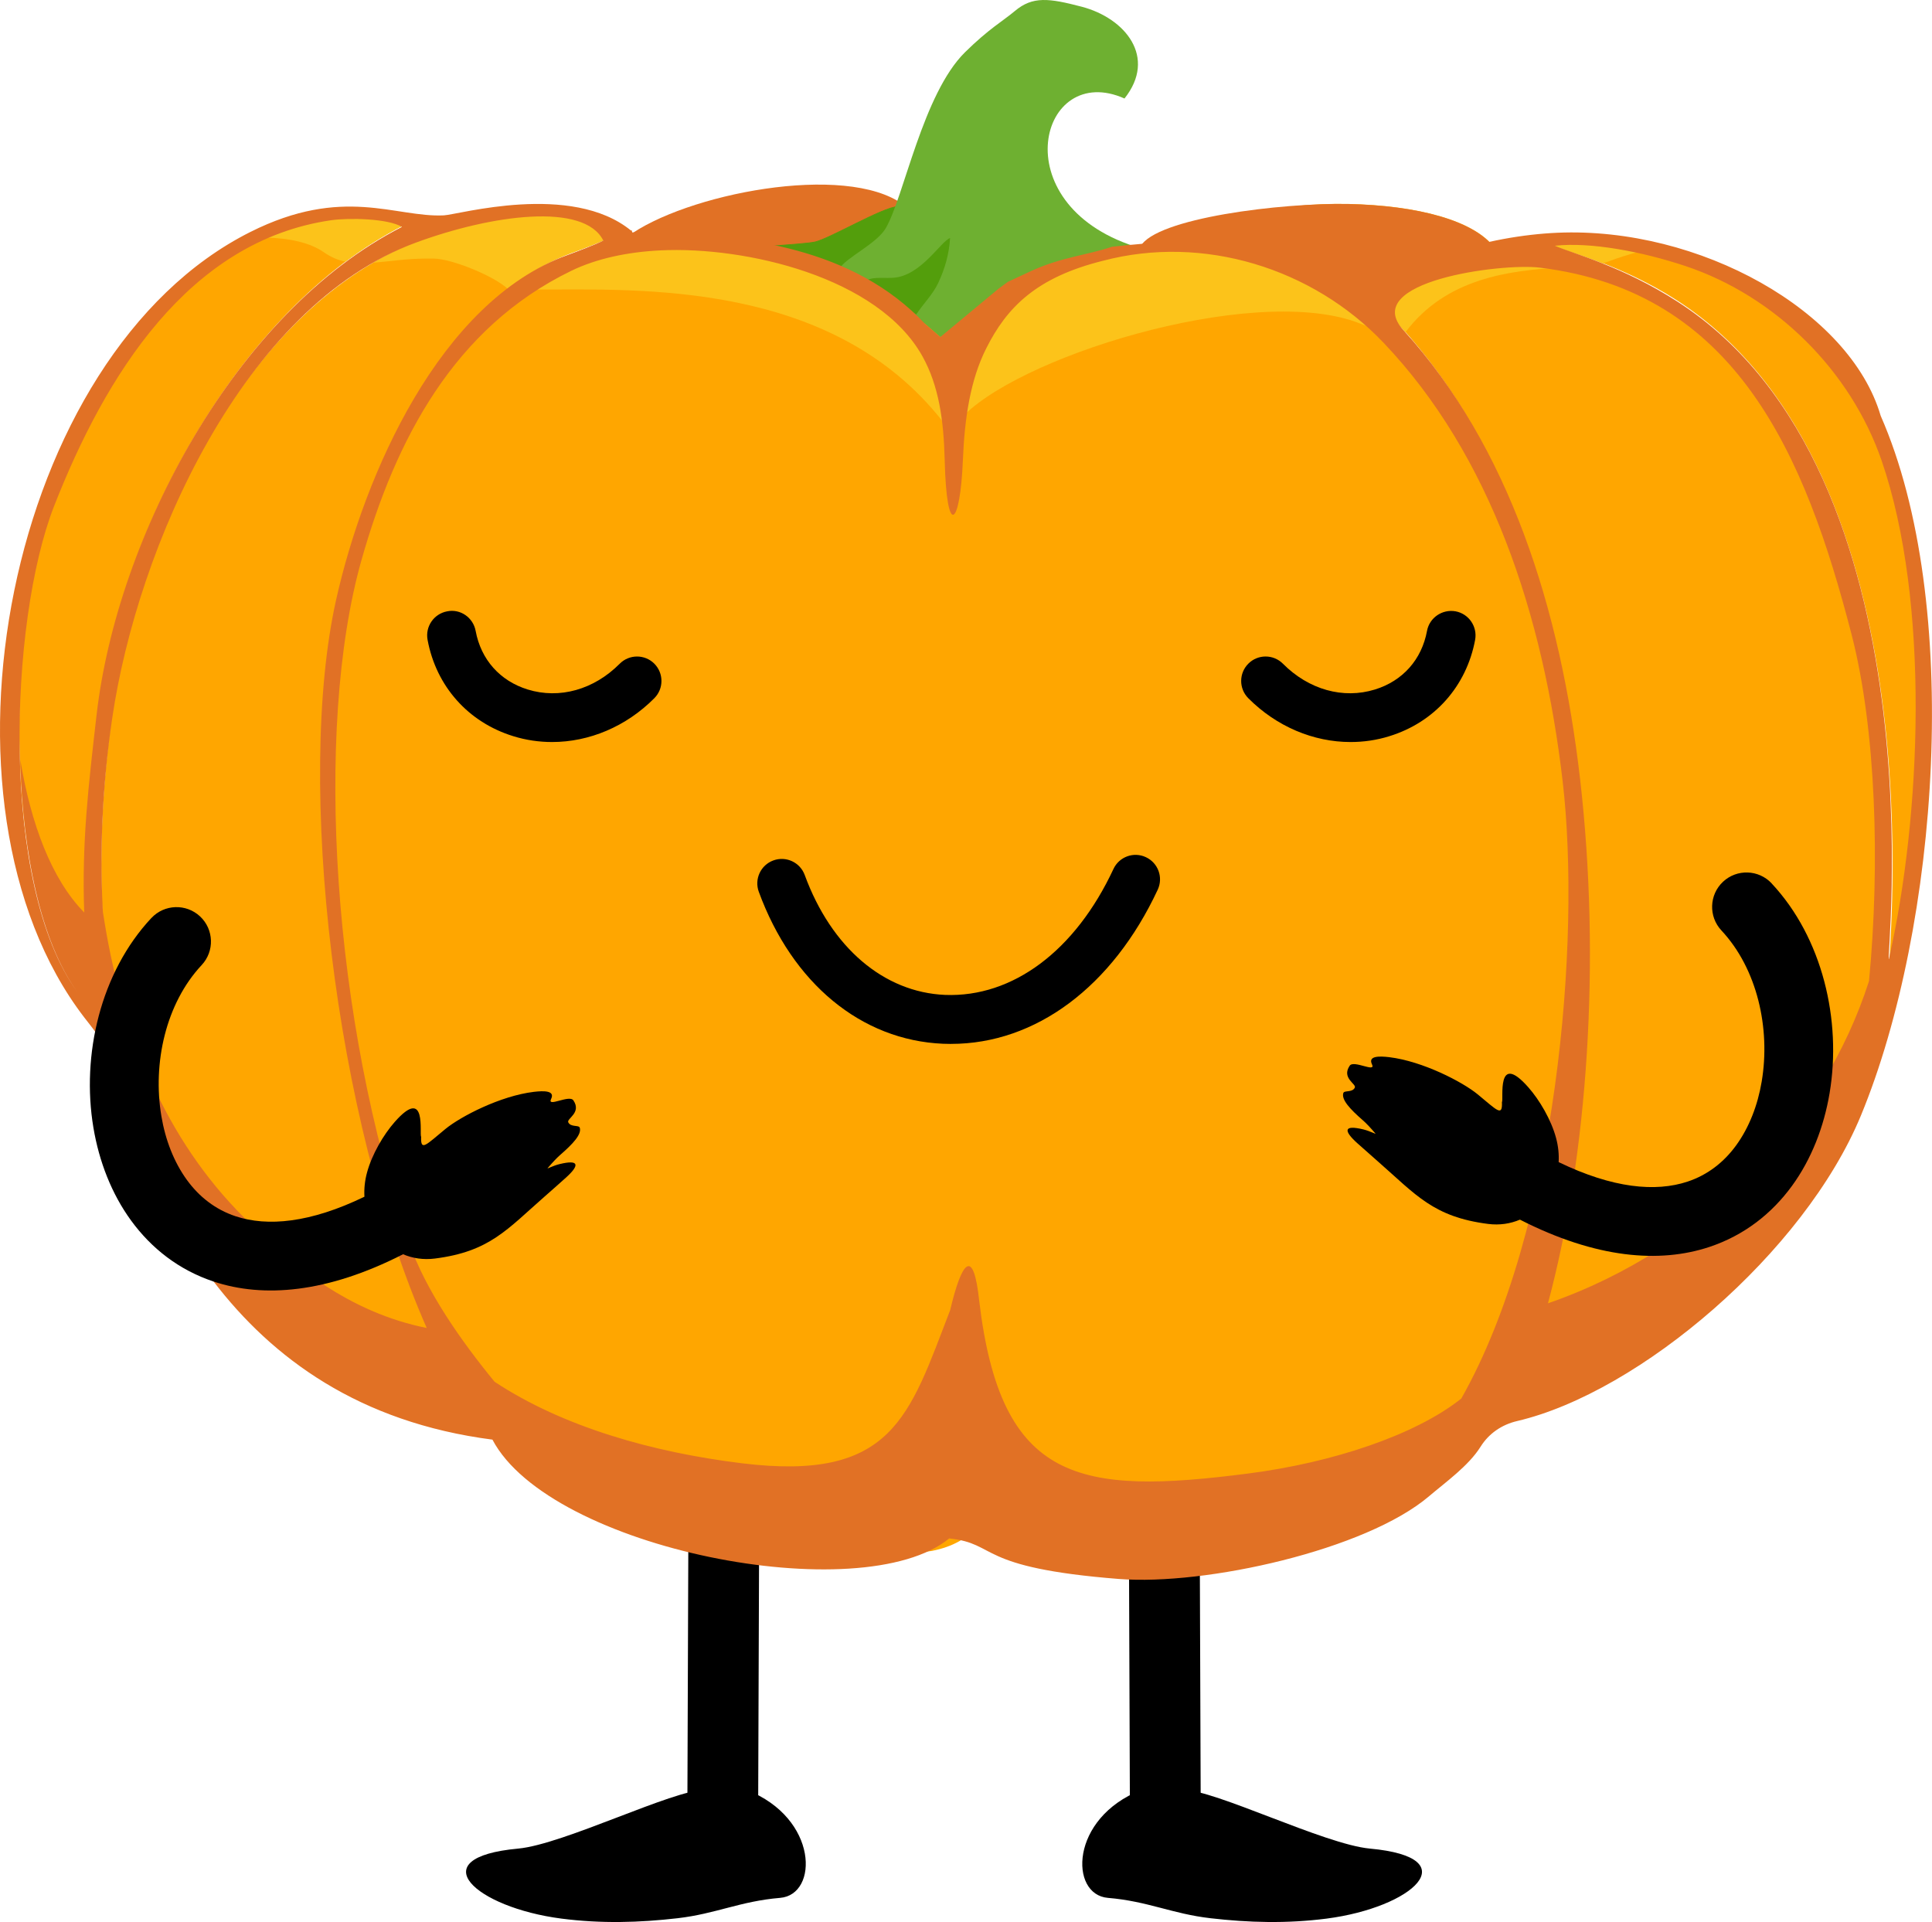 <?xml version="1.0" encoding="UTF-8"?> <svg xmlns="http://www.w3.org/2000/svg" id="_Слой_2" data-name="Слой 2" viewBox="0 0 571.55 568.58"> <defs> <style> .cls-1 { fill: #e17125; } .cls-1, .cls-2, .cls-3, .cls-4, .cls-5, .cls-6, .cls-7 { fill-rule: evenodd; } .cls-2 { fill: #fcc31a; } .cls-3 { fill: #6eb031; } .cls-4 { stroke: #539e0c; stroke-miterlimit: 22.93; stroke-width: .22px; } .cls-4, .cls-6 { fill: #539e0c; } .cls-5 { fill: #ffa600; } </style> </defs> <g id="_Слой_1-2" data-name="Слой 1"> <path class="cls-7" d="m221,529.56l-12.52-.03c-9.16-.15-41.77,16.1-55.17,17.33-29.04,2.66-12.69,17.43,12.82,20.72,11.71,1.51,23.05,1.19,34.34-.12,11.33-1.31,18.54-5.04,30.32-6.02,11.41-.95,11.33-23.55-9.81-31.88h0Z"></path> <path d="m224.85,379.78c.02-6.95-4.65-12.6-10.43-12.63-5.79-.02-10.49,5.59-10.51,12.54l-.56,154.71c-.02,6.95,4.65,12.6,10.43,12.63,5.78.03,10.49-5.58,10.51-12.53l.56-154.71h0Z"></path> <path class="cls-7" d="m337.56,529.56l12.51-.03c9.16-.15,41.77,16.1,55.17,17.33,29.04,2.66,12.69,17.43-12.82,20.72-11.71,1.51-23.06,1.19-34.34-.12-11.34-1.31-18.55-5.04-30.33-6.02-11.4-.95-11.32-23.55,9.81-31.88h0Z"></path> <path d="m333.7,379.78c-.02-6.95,4.65-12.6,10.43-12.63,5.79-.02,10.49,5.59,10.52,12.54l.56,154.71c.02,6.95-4.65,12.6-10.43,12.63-5.78.03-10.49-5.58-10.52-12.53l-.56-154.71h0Z"></path> <path class="cls-5" d="m29.23,299.61C-.17,274.43,1.27,185.8,15.62,149.16c15.15-38.68,40.48-78.33,82.68-84.44,5.25-.76,16.89-.52,20.95,1.99-49.12,24.99-84.26,91.47-90.33,144.27-2.55,22.22-4.68,39.97-3.48,62.44.69,13.02,3.53,20.73,3.8,26.19h0Z"></path> <path class="cls-5" d="m142.37,421c-29.3-.92-50.88-16.82-69.64-36.45-41.95-43.91-48.11-114.96-39.28-175.33,7.43-50.79,39.84-119.28,90.89-138.12,22.65-8.36,49.86-11.96,55.52-.63-2.18,1.18-8.1,3.38-10.78,4.35-37.68,13.77-59.96,64.94-68.23,101.75-14.1,62.78,3.92,189.62,41.52,244.44h0Z"></path> <path class="cls-1" d="m267.23,60.54c-1.43,2.38-12,9.05-15.48,10.19-6.92,2.26-14.96,3.23-21.56,5.01-7.98-3.27-35.29-5.42-44.67-5.67,16.98-12.64,64.57-22.11,81.71-9.53h0Z"></path> <path class="cls-4" d="m244.83,77.28c-5.44-.44-11.67-4.34-15.4-4.58,2.51-.2,9.87-.69,11.72-1.13,4.44-1.04,19.9-10.22,24.38-10.45-2.52,4.71-4.35,10.98-7.78,11.46l-7.12,7.32-5.8-2.62h0Z"></path> <path class="cls-5" d="m326.62,76.7c29.74-7.84,62.03,2.21,82.99,24.24,31.66,33.27,47.25,80.38,53,129.77,6.6,56.63,4.97,170.46-39.48,209.96-24.18,20.42-85.13,29.61-115.16,21.45-9.5-2.58-15.55-6.33-18.7-10.74-3.06,3.63-7.32,6.18-13.54,7.41-45.18,7.2-107-5.81-134.17-41.89-44.49-61.66-60.77-187.61-40.8-251.77,11.08-35.62,31.07-68.61,69.31-85.47,20.69-9.12,53.36-7.65,79.45,1.36,21.36,7.38,32.07,16.82,37.33,28.64,5.15-15.67,16.31-27.15,39.78-32.96h0Z"></path> <path class="cls-5" d="m407.39,93.75c-11.48-12.71-38.35-18.78-54.51-21.06,4.48-8.41,26.19-12.78,46.01-12.36,20.51.44,37.3,4.85,43.35,13.08-16.12,5.3-26.94,8.84-34.85,20.35h0Z"></path> <path class="cls-5" d="m447.24,415.71c19.27-45.12,27.12-119.44,19.48-186.05-5.83-50.81-21.12-98.63-52.3-132.98-13.07-14.41,29.01-19.85,40.35-18.47,58.18,7.08,80.86,54.89,94.56,107.88,7.32,28.34,7.9,70.98,4.53,105.58-5.32,54.6-47.46,108.04-106.61,124.04h0Z"></path> <path class="cls-5" d="m458.55,72.27c10.58-1.17,27.54,1.72,40.37,5.99,26.66,8.89,48.88,30.97,58.03,57.52,14.42,41.84,11.76,105.24,2.17,147.49-1.17,3.11,15.71-143.69-63.09-194.46-16.21-10.44-31.93-14.2-37.48-16.54h0Z"></path> <path class="cls-3" d="m335.67,72.9l-57.49,26.81-4.51-3.89-25.36-16.32c2-3.37,11.05-7.34,13.77-12.07,5.35-9.28,10.93-39.67,23.39-51.96,7.09-6.99,11.32-9.31,14.77-12.22,5.26-4.43,10.08-3.8,19.77-1.26,12.86,3.38,22.36,14.93,12.65,27.15-24.97-11.16-36.37,30.96,3.02,43.76h0Z"></path> <path class="cls-2" d="m78.88,70.29c6.02-2.64,12.46-4.54,19.36-5.54,5.26-.76,16.89-.52,20.94,1.98-5.88,2.99-11.56,6.59-17.02,10.68-2.16-.46-4.25-1.31-6.33-2.77-4.21-2.94-10.36-4.17-16.96-4.35h0Z"></path> <path class="cls-2" d="m110.34,77.73c4.48-2.6,9.12-4.82,13.95-6.6,22.65-8.37,49.85-11.96,55.52-.64-2.19,1.18-8.1,3.38-10.78,4.35-6.72,2.46-12.95,6.11-18.7,10.65h-.09c-3.89-3.73-16.54-9-22.11-9h-1.69c-6.26,0-11.46.88-16.09,1.24h0Z"></path> <path class="cls-2" d="m158.69,85.65c3.35-2.16,6.88-4.15,10.59-5.95,18.8-9.12,48.48-7.65,72.19,1.37,27.09,10.3,35.33,24.6,37.56,43.8-32.82-42.04-89.73-39.18-120.34-39.22h0Z"></path> <path class="cls-2" d="m326.56,76.73c27.89-7.35,58.02,1.03,78.95,20.27-1.25-.56-2.69-1.15-4.4-1.76-31.72-11.27-101.84,10.76-117.47,29.27,2.82-23.26,12.57-40.26,42.92-47.79h0Z"></path> <path class="cls-1" d="m407.34,93.79c-11.49-12.71-47.45-22.19-69.97-20.84,4.48-8.41,41.65-13.01,61.46-12.59,20.51.44,37.3,4.86,43.35,13.08-16.11,5.29-26.93,8.83-34.84,20.35h0Z"></path> <path class="cls-2" d="m415.78,98.29c-.47-.53-.94-1.05-1.41-1.57-13.07-14.41,29.01-19.85,40.35-18.47,2.12.26,4.18.57,6.21.94-13.95.9-33.02,2.89-45.15,19.1h0Z"></path> <path class="cls-2" d="m458.49,72.3c6.96-.77,16.67.22,26.16,2.2-3.05.87-5.84,1.71-9.06,2.93-.45.17-.94.32-1.48.45-7.06-2.74-12.72-4.35-15.62-5.57h0Z"></path> <path class="cls-6" d="m271.04,93.04c-4.7-3-9.77-7.74-15.8-9.53,2.8-1.84,5.1-1.12,8.9-1.33,8.29-.47,14.12-10.75,16.93-11.77-.32,4.94-1.58,9.15-3.5,13.27-1.58,3.39-4.41,6.14-6.53,9.36h0Z"></path> <path class="cls-1" d="m328.91,73.02c-7.61,2.53-14.57,2.99-23.49,6.98l-7.23,3.36-2.78,2.04-17.23,14.3-4.51-3.89c-21.09-22.44-52.88-26.32-80.53-26.93l-6.09-.13-.22-.71-.15.17c-17.62-14.39-51.1-4.7-55.38-4.5-14.31.69-29.74-8.89-57.25,4.92C1.83,104.87-23.54,237.79,24.87,300.91c2.52,3.28,4.8,5.87,5.69,8.79,12.23,40.19,36.3,106.02,115.12,116.18,17.08,32.44,109.21,50.41,135.12,29.23,14.64,1.53,7.54,8.62,50.22,11.99,25.57,2.01,73.06-8.55,91.77-24.5,4.89-4.16,11.67-8.96,15.23-14.65,2.41-3.84,6.19-6.49,10.81-7.57,36.21-8.48,84.92-49.84,101.66-90.3,23.2-56.09,30.12-151.9,5.88-207.08-9.11-31.11-53.71-55.94-95.58-54.15-19.94.85-48.95,8.22-53.73,22.99-26.5-23.31-55.09-21.35-78.15-18.84h0ZM22.96,293.55c-11.16-15.32-16.21-41.71-16.94-68.68,3.12,18.74,9.17,35.18,18.9,45.07-.77-20.66,1.26-37.61,3.66-58.53,6.07-52.8,41.2-119.28,90.33-144.28-4.05-2.5-15.69-2.74-20.95-1.98-42.19,6.1-66.83,45.93-81.97,84.6C2.68,183.73-.12,262.2,22.96,293.55h0Zm7.64-20.95c-.05-.9-.09-1.8-.13-2.7,4.98,33.23,17.03,64.48,39.53,88.03,15.78,16.51,33.55,30.38,56.24,34.92-27.3-61.85-38.87-161.68-26.77-215.58,8.27-36.81,30.55-87.97,68.23-101.75,2.67-.98,8.59-3.18,10.78-4.36-5.66-11.32-32.87-7.72-55.52.64-51.05,18.84-82.35,90-89.78,140.79-2.85,19.48-3.89,39.86-2.57,60.01h0ZM252.92,59.22c1.05.41,2.03.87,2.94,1.38-.95-.46-1.93-.93-2.94-1.38h0Zm-106.62,349.53c20.21,13.37,46.79,20.89,73.14,24.12,44.71,5.49,49.51-13.84,61.66-45.32,3.31-14.09,6.85-19.23,8.6-2.58,6.41,53.53,29.29,57.46,79.76,50.91,24.77-3.21,48.91-11.27,62.44-21.84l.41-.33c28.31-49.97,35.49-135.34,29.98-182.56-5.75-49.39-21.34-96.5-53-129.77-20.96-22.03-53.25-32.08-82.98-24.24-19.79,4.91-28.47,13.83-34.54,25.9-4.67,9.28-6.4,20.41-6.91,33-.81,19.84-4.83,23.43-5.39-.03-.29-11.72-1.73-21.87-6.57-30.59-13.08-23.53-52.47-32.57-77.46-31.35-9.81.47-18.97,2.43-26.42,6.04-34.74,16.85-52.03,50.02-62.1,85.65-14.17,50.11-8.43,136.75,14.02,201.66,4.99,14.43,15.55,29.36,25.37,41.34h0Zm311.64-23.2c46.68-16.11,81.64-53.65,94.98-95.34,3.29-34.45,2.1-74.43-5.18-102.58-13.69-52.99-34.05-101.38-92.23-108.46-11.34-1.39-53.42,4.06-40.35,18.47,31.18,34.35,46.47,82.17,52.3,132.98,6.15,53.58,2.27,111.02-9.52,154.93h0Zm2.03-312.85c10.58-1.16,25.79,1.72,38.63,6,26.66,8.89,48.88,30.97,58.03,57.51,14.42,41.85,11.76,105.25,2.17,147.49-1.17,3.12,16.3-143.69-62.52-194.45-16.21-10.45-30.77-14.2-36.32-16.55h0Z"></path> <path class="cls-7" d="m163.33,219.51c-3.86,0-7.73-.56-11.49-1.73-13.33-4.11-22.81-14.76-25.35-28.5-.73-3.93,1.86-7.7,5.79-8.43,3.94-.81,7.7,1.86,8.43,5.78,1.57,8.49,7.19,14.8,15.4,17.34,9.42,2.91,19.59.05,27.22-7.62,2.81-2.83,7.39-2.85,10.22-.04,2.83,2.83,2.84,7.4.03,10.23-8.37,8.42-19.29,12.97-30.25,12.97h0Zm236.21,0c-10.95,0-21.88-4.55-30.26-12.97-2.81-2.83-2.8-7.41.04-10.23,2.83-2.82,7.41-2.79,10.22.04,7.62,7.66,17.8,10.53,27.22,7.62,8.22-2.54,13.83-8.85,15.4-17.34.72-3.91,4.52-6.48,8.43-5.79,3.93.73,6.52,4.51,5.8,8.44-2.56,13.74-12.04,24.39-25.36,28.5-3.76,1.18-7.63,1.73-11.49,1.73h0Zm-118.19,89.31c-.79,0-1.58-.02-2.38-.05-24.18-1.04-44.55-17.84-54.49-44.95-1.38-3.75.55-7.91,4.3-9.28,3.75-1.38,7.9.55,9.28,4.3,7.86,21.45,23.38,34.71,41.53,35.48,20.03.78,38.54-13.08,49.8-37.24,1.68-3.62,5.99-5.21,9.61-3.5,3.62,1.69,5.18,5.99,3.5,9.6-13.4,28.74-36.13,45.63-61.15,45.63h0Z"></path> <path d="m44.79,271.57c3.84-4.1,10.29-4.31,14.4-.47,4.1,3.84,4.31,10.29.47,14.39-10.6,11.33-14.56,28.97-11.92,44.69,1.18,7.03,3.71,13.59,7.57,18.9,3.58,4.92,8.38,8.73,14.36,10.71,9.44,3.14,22.1,2,38.14-5.77-.13-2.3.1-4.71.77-7.16,1.44-5.34,4.86-11.18,8.2-14.97,9.63-10.91,7.21,3.81,7.81,4.37-.19,4.48,1.42,2.45,7.18-2.28,4.54-3.72,16.27-9.79,26.14-10.98,3.02-.36,6.35-.39,5.12,2.11-1.27,2.6,5.41-1.38,6.6.41,2.48,3.69-2.04,5.38-1.52,6.48.72,1.53,3.12.73,3.4,1.6.63,1.97-2.05,4.81-5.79,8.06-1.05.92-2.33,2.29-3.71,3.91-.28.32,1.52-.71,3.53-1.2,5.96-1.45,5.91.38,1.83,4.05-1.81,1.64-3.95,3.52-6.11,5.42-11.29,9.88-16.39,16.41-32.61,18.47-3.39.43-6.58-.06-9.41-1.27-22.57,11.52-41.32,12.95-56,8.09-10.31-3.42-18.47-9.84-24.48-18.09-5.72-7.85-9.44-17.39-11.13-27.47-3.6-21.49,2.1-45.93,17.15-62h0Z"></path> <path d="m524.11,261.32c-3.84-4.1-10.29-4.31-14.39-.47-4.1,3.84-4.31,10.29-.47,14.4,10.6,11.33,14.56,28.97,11.92,44.69-1.18,7.03-3.71,13.59-7.57,18.9-3.58,4.92-8.38,8.73-14.36,10.71-9.45,3.13-22.1,2-38.14-5.77.13-2.31-.11-4.71-.77-7.16-1.44-5.34-4.86-11.19-8.2-14.97-9.63-10.92-7.21,3.81-7.81,4.36.19,4.48-1.42,2.45-7.19-2.29-4.53-3.71-16.27-9.78-26.13-10.98-3.02-.36-6.35-.39-5.12,2.12,1.26,2.6-5.41-1.38-6.6.41-2.48,3.68,2.04,5.37,1.52,6.47-.72,1.54-3.12.74-3.4,1.6-.63,1.98,2.04,4.81,5.78,8.07,1.06.92,2.33,2.29,3.71,3.91.28.32-1.53-.71-3.53-1.2-5.96-1.45-5.91.38-1.83,4.06,1.81,1.63,3.95,3.52,6.11,5.41,11.29,9.89,16.38,16.41,32.6,18.48,3.39.43,6.58-.06,9.41-1.27,22.57,11.52,41.33,12.95,56,8.09,10.31-3.42,18.47-9.84,24.48-18.08,5.72-7.85,9.44-17.39,11.13-27.47,3.6-21.48-2.1-45.92-17.15-62h0Z"></path> </g> </svg> 